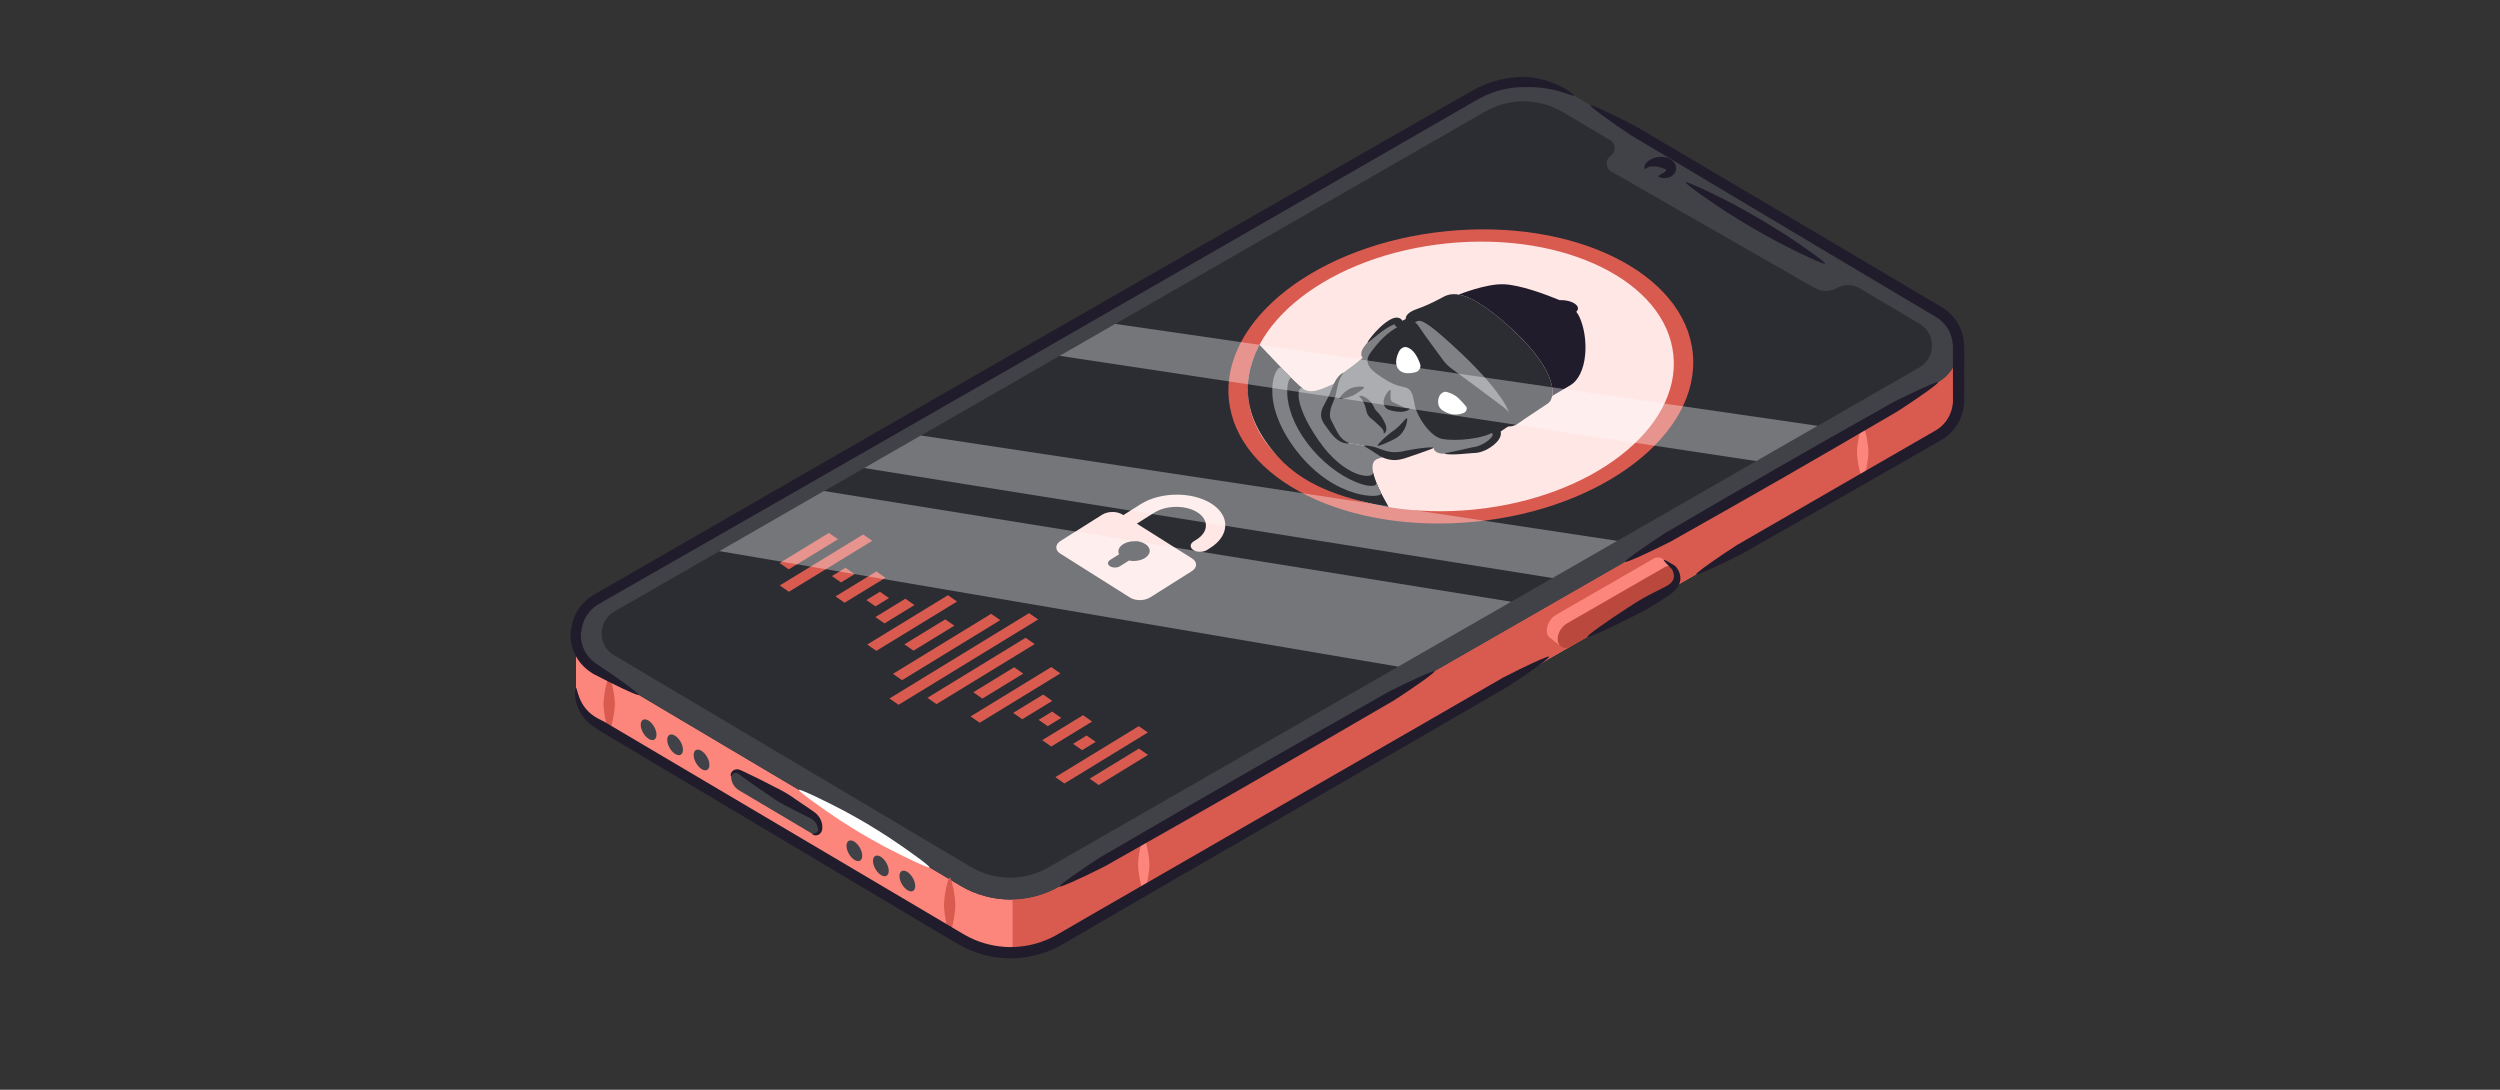 <svg width="780" height="340" viewBox="0 0 780 340" fill="none" xmlns="http://www.w3.org/2000/svg">
<rect x="0" y="0" width="780" height="340" fill="#333333" stroke="none"/>
<g clip-path="url(#clip0_2368_21867)">
<path d="M611.067 107.945C611.169 112.326 609.044 116.753 604.702 119.243L330.586 276.579C320.984 282.088 309.165 282.002 299.648 276.353L185.934 208.875C181.483 206.229 179.429 201.553 179.756 197.024H179.717V214.602C179.725 218.811 181.794 223.021 185.926 225.48L299.641 292.958C309.157 298.607 320.984 298.693 330.579 293.184L604.695 135.848C608.562 133.631 610.663 129.88 611.013 125.989H611.067V107.945Z" fill="#FC867C"/>
<path d="M315.926 297.23C320.991 297.129 326.041 295.791 330.593 293.176L604.709 135.84C608.577 133.623 610.677 129.872 611.028 125.982H611.082V107.937H611.074C611.176 112.318 609.051 116.745 604.709 119.235L330.593 276.571C326.041 279.186 320.991 280.524 315.926 280.625V297.23Z" fill="#D95B50"/>
<path d="M604.711 119.243L330.595 276.579C320.993 282.088 309.173 282.002 299.657 276.353L185.942 208.875C177.585 203.918 177.679 191.795 186.098 186.955L460.214 29.619C469.816 24.11 481.635 24.196 491.152 29.845L604.866 97.323C613.223 102.28 613.13 114.403 604.711 119.243Z" fill="#404247"/>
<path d="M573.134 89.854C570.971 91.084 568.326 91.084 566.17 89.854L502.714 53.508C500.862 52.45 500.761 49.812 502.528 48.614C504.278 47.431 504.201 44.824 502.38 43.743L487.596 34.973C480.149 30.554 470.897 30.484 463.388 34.802L191.677 190.784C186.432 193.795 186.378 201.335 191.575 204.417L302.893 270.471C310.34 274.891 319.592 274.961 327.101 270.643L598.812 114.661C604.057 111.649 604.111 104.109 598.913 101.028L580.192 89.916C578.021 88.625 575.321 88.601 573.134 89.854Z" fill="#2B2D33"/>
<path d="M460.307 162.758C500.276 158.766 530.651 135.244 528.151 110.219C525.652 85.195 491.224 68.145 451.255 72.138C411.286 76.13 380.911 99.652 383.41 124.676C385.91 149.701 420.337 166.75 460.307 162.758Z" fill="#D95B50"/>
<path d="M459.93 158.975C496.558 155.317 524.395 133.758 522.104 110.822C519.813 87.887 488.262 72.26 451.634 75.918C415.005 79.577 387.169 101.135 389.459 124.071C391.75 147.007 423.301 162.634 459.93 158.975Z" fill="#FEE7E5"/>
<path d="M371.935 174.24L354.699 163.376L360.121 159.956C363.881 157.584 369.91 157.531 373.561 159.833C377.212 162.134 377.131 165.938 373.371 168.31L372.403 168.922C371.208 169.677 371.18 170.886 372.341 171.62C373.502 172.355 375.422 172.338 376.617 171.578L377.584 170.965C383.735 167.084 383.877 160.864 377.898 157.098C371.919 153.333 362.052 153.418 355.901 157.299L350.48 160.72L350.169 160.525C348.463 159.451 345.652 159.473 343.891 160.58L330.902 168.773C329.148 169.881 329.108 171.651 330.814 172.731L352.574 186.445C354.28 187.52 357.091 187.497 358.851 186.39L371.84 178.197C373.595 177.09 373.635 175.32 371.929 174.24L371.935 174.24Z" fill="#FEE7E5"/>
<path d="M357.226 174.092C359.295 172.789 359.204 170.649 356.906 169.499C355.229 168.662 352.771 168.649 351.005 169.474C349.174 170.332 348.554 171.74 349.151 172.942L346.359 174.701C345.484 175.255 345.461 176.137 346.317 176.677C347.167 177.211 348.573 177.203 349.447 176.649L352.24 174.89C353.924 175.222 355.862 174.955 357.226 174.098L357.226 174.092Z" fill="#2B2D33"/>
<path d="M323.908 193.273L321.07 191.297L277.514 217.923L280.352 219.899L323.908 193.273Z" fill="#D95B50"/>
<path d="M322.823 200.957L319.985 198.987L289.346 217.715L292.184 219.685L322.823 200.957Z" fill="#D95B50"/>
<path d="M319.25 210.164L316.411 208.194L303.663 215.987L306.501 217.957L319.25 210.164Z" fill="#D95B50"/>
<path d="M330.837 210.102L327.999 208.127L302.824 223.523L305.662 225.493L330.837 210.102Z" fill="#D95B50"/>
<path d="M328.306 218.678L325.468 216.702L316.105 222.427L318.943 224.397L328.306 218.678Z" fill="#D95B50"/>
<path d="M331.113 223.986L328.275 222.01L324.043 224.596L326.882 226.566L331.113 223.986Z" fill="#D95B50"/>
<path d="M340.745 225.118L337.907 223.142L325.158 230.935L327.997 232.911L340.745 225.118Z" fill="#D95B50"/>
<path d="M341.86 231.457L339.021 229.487L334.79 232.073L337.628 234.043L341.86 231.457Z" fill="#D95B50"/>
<path d="M358.128 228.534L355.29 226.564L329.268 242.467L332.106 244.443L358.128 228.534Z" fill="#D95B50"/>
<path d="M358.175 235.531L355.337 233.555L339.968 242.95L342.806 244.926L358.175 235.531Z" fill="#D95B50"/>
<path d="M309.238 191.51L312.07 193.485L281.437 212.214L278.599 210.238L309.238 191.51Z" fill="#D95B50"/>
<path d="M294.918 193.24L297.756 195.216L285.008 203.008L282.17 201.033L294.918 193.24Z" fill="#D95B50"/>
<path d="M295.76 185.702L298.598 187.677L273.417 203.067L270.579 201.092L295.76 185.702Z" fill="#D95B50"/>
<path d="M282.474 186.798L285.312 188.774L275.955 194.493L273.117 192.518L282.474 186.798Z" fill="#D95B50"/>
<path d="M274.534 184.629L277.372 186.604L273.146 189.192L270.308 187.216L274.534 184.629Z" fill="#D95B50"/>
<path d="M273.42 178.29L276.258 180.26L263.51 188.053L260.678 186.078L273.42 178.29Z" fill="#D95B50"/>
<path d="M263.788 177.151L266.626 179.127L262.394 181.713L259.562 179.738L263.788 177.151Z" fill="#D95B50"/>
<path d="M269.309 166.751L272.147 168.727L246.126 184.636L243.288 182.66L269.309 166.751Z" fill="#D95B50"/>
<path d="M258.61 166.27L261.448 168.246L246.079 177.641L243.241 175.665L258.61 166.27Z" fill="#D95B50"/>
<path d="M425.164 111.608C422.163 114.203 421.018 114.788 419.123 116.301C417.227 117.813 416.646 120.195 415.801 123.002C414.956 125.808 412.292 128.593 414.231 131.679C416.169 134.766 417.477 137.79 420.847 138.274C424.218 138.759 426.045 139.009 428.354 140.004C430.663 140.999 433.252 143.229 438.089 141.88C442.926 140.531 447.276 139.674 447.276 139.674C447.276 139.674 447.22 141.648 450.772 141.545C454.324 141.442 457.424 140.682 460.387 140.369C463.35 140.055 468.481 136.452 466.609 134.438C466.609 134.438 468.949 132.738 471.689 131.004C474.429 129.271 468.241 119.83 456.549 108.92C444.854 98.015 443.581 98.345 441.155 99.474C438.729 100.603 436.553 101.758 436.553 101.758C436.553 101.758 436.853 99.267 434.307 100.469C431.762 101.67 428.9 104.481 426.672 106.862C423.454 110.303 425.166 111.603 425.166 111.603L425.164 111.608Z" fill="#808185"/>
<path d="M436.553 101.758C432.587 103.786 430.012 106.916 428.391 108.982C426.772 111.044 424.969 113.407 429.683 116.737C434.397 120.067 435.712 120.199 438.25 120.82C440.789 121.442 440.782 123.555 441.465 126.697C442.15 129.834 446.111 136.263 450.064 136.975C454.017 137.686 462.764 137.074 466.61 134.438L470.459 131.797C470.459 131.797 473.308 130.279 469.039 126.995C465.621 124.368 456.367 117.554 452.804 114.93C451.85 114.227 451.008 113.385 450.281 112.412C448.368 109.837 444.491 104.581 443.069 102.41C441.154 99.48 440.221 99.897 438.921 100.552C437.62 101.208 436.551 101.763 436.551 101.763L436.553 101.758Z" fill="#2B2D33"/>
<path d="M471.243 102.213C456.083 88.426 451.884 91.821 449.509 93.072C447.137 94.317 445.003 95.376 441.959 96.456C438.916 97.531 438.01 99.028 438.919 100.553C439.591 100.218 440.355 99.846 441.147 99.479C443.573 98.35 444.846 98.02 456.54 108.925C468.234 119.83 474.421 129.275 471.681 131.009C470.753 131.596 469.878 132.176 469.12 132.689L469.138 132.705C469.138 132.705 471.343 133.793 473.659 132.118C475.975 130.442 480.583 127.509 482.989 125.841C485.395 124.173 486.405 116.012 471.244 102.225L471.243 102.213Z" fill="#2B2D33"/>
<path d="M492.845 98.991C492.563 98.372 492.209 97.8 491.798 97.274C492.032 97.058 492.196 96.815 492.274 96.559C492.671 95.241 490.731 93.949 487.945 93.674C487.479 93.63 487.025 93.617 486.584 93.631C482.014 91.756 474.368 88.921 469.243 88.69C463.697 88.442 455.124 91.916 455.124 91.916C458.362 92.488 463.292 94.988 471.235 102.217C482.835 112.764 484.963 120.011 484.253 123.585C484.253 123.585 484.26 123.5 489.852 120.254C495.463 116.995 495.78 105.492 492.837 98.995L492.845 98.991Z" fill="#211C2C"/>
<path d="M451.389 122.284C450.416 122.012 449.228 122.861 448.89 124.076C448.525 125.391 448.52 127.028 450.132 128.079C452.481 129.611 454.697 129.604 456.641 128.858C457.467 128.539 457.913 127.417 457.431 126.829C456.834 126.106 455.98 125.139 454.973 124.18C453.891 123.153 452.464 122.59 451.387 122.289L451.389 122.284Z" fill="white"/>
<path d="M443.123 113.735C443.409 114.651 442.702 115.844 441.726 116.106C440.034 116.554 437.58 116.828 436.293 115.163C435.005 113.497 435.751 111.134 436.503 109.649C437.004 108.655 438.049 108.083 438.886 108.325C439.677 108.557 440.652 109.102 441.498 110.351C442.344 111.6 442.831 112.805 443.127 113.741L443.123 113.735Z" fill="white"/>
<path d="M433.244 127.838C434.197 128.181 435.641 128.498 437.209 128.494C438 128.464 438.709 128.283 439.204 128.038C439.699 127.792 439.916 127.502 439.851 127.424C439.792 127.348 439.516 127.368 439.128 127.318C438.744 127.274 438.233 127.15 437.748 126.957C436.792 126.538 435.493 125.828 434.717 125.547C434.594 125.503 434.352 125.404 434.148 125.097C434.047 124.947 433.963 124.76 433.907 124.551C433.879 124.446 433.862 124.331 433.851 124.219C433.847 124.073 433.842 123.932 433.837 123.791C433.82 123.23 433.828 122.726 433.856 122.372C433.873 122.196 433.89 122.06 433.915 121.949C433.942 121.833 433.973 121.765 433.933 121.727C433.903 121.697 433.793 121.679 433.642 121.739C433.491 121.798 433.286 121.951 433.107 122.144C432.739 122.534 432.4 123.098 432.115 123.721C432.044 123.88 431.975 124.033 431.907 124.199C431.839 124.393 431.782 124.589 431.74 124.795C431.663 125.202 431.655 125.625 431.74 126.032C431.887 126.843 432.502 127.565 433.244 127.838Z" fill="#2B2D33"/>
<path d="M427.259 130.102C427.323 130.168 427.398 130.237 427.473 130.306C427.553 130.376 427.639 130.447 427.687 130.481C427.802 130.57 427.926 130.667 428.049 130.769C428.304 130.976 428.573 131.21 428.857 131.464C429.436 132.003 430.072 132.555 430.596 133.066C431.12 133.576 431.519 134.059 431.646 134.441C431.807 134.819 431.643 135.143 431.737 135.21C431.781 135.237 431.886 135.197 432.057 135.066C432.205 134.93 432.405 134.677 432.484 134.346C432.674 133.673 432.469 132.867 432.151 132.117C431.825 131.36 431.381 130.63 430.944 129.953C430.708 129.604 430.457 129.276 430.192 128.98C430.058 128.834 429.922 128.694 429.784 128.571C429.731 128.524 429.679 128.472 429.631 128.427C429.592 128.389 429.559 128.353 429.525 128.316C429.386 128.17 429.23 127.99 429.082 127.766C429.006 127.656 428.932 127.53 428.866 127.399L428.767 127.191L428.635 126.889C428.239 126.064 427.695 125.376 427.07 124.774C426.442 124.188 425.727 123.787 425.14 123.612C424.556 123.431 424.132 123.46 424.082 123.56C424.037 123.66 424.279 123.87 424.591 124.241C424.906 124.606 425.271 125.14 425.563 125.779C425.843 126.404 426.118 127.179 426.239 127.839L426.284 128.099C426.307 128.214 426.333 128.324 426.364 128.435C426.426 128.658 426.5 128.866 426.591 129.066C426.773 129.466 427.014 129.816 427.272 130.087L427.259 130.102Z" fill="#2B2D33"/>
<path d="M434.595 134.503C434.503 134.57 434.405 134.635 434.303 134.712C434.182 134.801 434.061 134.891 433.924 134.989C433.663 135.181 433.391 135.401 433.114 135.63C432.561 136.09 431.988 136.591 431.481 137.072C430.468 138.03 429.709 138.879 429.83 139.04C429.951 139.2 431.072 138.819 432.364 138.266C433.01 137.989 433.7 137.67 434.334 137.351C434.655 137.189 434.957 137.028 435.231 136.874C435.367 136.793 435.5 136.718 435.625 136.646C435.686 136.607 435.745 136.574 435.806 136.535C435.877 136.487 435.948 136.438 436.017 136.395C436.602 136.019 437.177 135.43 437.624 134.791C438.08 134.147 438.415 133.454 438.644 132.818C439.1 131.547 439.142 130.523 438.917 130.485C438.697 130.448 438.006 131.325 437.124 132.27C436.256 133.235 435.169 134.164 434.584 134.5L434.595 134.503Z" fill="#2B2D33"/>
<path d="M422.155 123.406C422.723 123.135 423.543 122.566 424.266 122.063C424.983 121.558 425.627 121.118 425.616 120.907C425.606 120.707 424.849 120.552 423.886 120.62C422.926 120.682 421.807 120.959 421.169 121.26C420.528 121.567 419.621 122.245 418.954 122.918C418.283 123.584 417.835 124.223 417.956 124.384C418.077 124.544 418.844 124.399 419.723 124.185C420.601 123.959 421.586 123.676 422.146 123.41L422.155 123.406Z" fill="#2B2D33"/>
<path d="M429.408 143.344C429.962 143.024 431.733 142.553 433.415 142.115C431.312 141.688 429.775 140.607 428.353 139.993C426.042 139.003 424.22 138.754 420.846 138.263C417.47 137.777 416.168 134.755 414.23 131.668C412.291 128.582 414.952 125.802 415.8 122.991C415.871 122.762 415.934 122.538 416.005 122.309C416.324 121.235 416.627 120.238 417.001 119.333C411.821 121.728 408.947 122.996 406.482 121.223C404.018 119.451 395.709 110.468 395.706 110.462C395.706 110.462 395.704 110.467 395.701 110.472L394.833 112.733C391.265 123.25 393.841 134.471 403.36 143.707C410.841 150.968 421.456 155.878 433.273 158.258C427.142 147.535 427.604 144.389 429.414 143.346L429.408 143.344Z" fill="#808185"/>
<path d="M406.478 121.233C404.013 119.46 395.705 110.478 395.702 110.472C395.702 110.472 392.955 107.542 392.953 107.547L391.695 110.146C388.315 118.453 386.905 129.317 398.563 142.337C407.878 152.741 421.452 155.888 433.268 158.268C430.306 153.092 428.885 149.683 428.41 147.423C428.564 149.607 419.566 149.362 411.248 137.206C402.932 125.044 405.085 120.067 406.479 121.245L406.478 121.233Z" fill="#2B2D33"/>
<path d="M402.99 118.051C401.807 116.861 398.997 126.434 407.751 138.088C417.288 150.785 430.337 153.523 429.372 150.47C429.372 150.47 430.043 152.192 430.897 153.855C431.75 155.518 416.663 156.406 404.445 140.558C392.236 124.706 398.223 113.187 399.814 114.826C401.412 116.467 402.985 118.05 402.985 118.05L402.99 118.051Z" fill="#808185"/>
<path d="M463.262 113.562C460.446 110.573 457.027 107.376 453.23 104.027C451.302 102.36 449.334 100.632 446.892 99.074C446.563 98.891 446.275 98.688 445.903 98.519L445.365 98.262L444.75 98.04C444.319 97.904 443.827 97.796 443.245 97.791C442.963 97.781 442.647 97.834 442.353 97.879C442.072 97.951 441.761 98.022 441.535 98.124C441.013 98.317 440.656 98.506 440.278 98.696L439.146 99.267L438.009 99.836L437.722 99.977L437.642 100.017L437.636 100.016L437.591 100.047C437.57 100.054 437.512 100.099 437.508 100.081C437.506 100.057 437.501 100.027 437.493 100.002L437.487 99.989C437.487 99.989 437.531 100.057 437.515 100.024L437.458 99.942L437.345 99.778C437.245 99.668 437.142 99.564 437.018 99.468C436.755 99.276 436.411 99.142 436.06 99.106C435.701 99.062 435.393 99.111 435.089 99.166C434.83 99.243 434.536 99.317 434.325 99.428C434.099 99.529 433.871 99.636 433.701 99.738C433.512 99.842 433.333 99.948 433.159 100.061C432.806 100.28 432.482 100.517 432.172 100.751C430.928 101.697 429.934 102.711 429.111 103.605C427.483 105.409 426.556 106.774 426.674 106.858C426.812 106.952 428.102 105.818 429.98 104.33C430.918 103.595 432.016 102.767 433.189 102.078C433.484 101.904 433.774 101.742 434.075 101.598C434.361 101.458 434.695 101.31 434.91 101.247C435.039 101.194 435.112 101.21 435.202 101.178C435.23 101.184 435.247 101.188 435.274 101.182C435.306 101.166 435.272 101.228 435.298 101.17L435.322 101.117L435.327 101.106C435.329 101.101 435.334 101.091 435.339 101.08C435.351 101.053 435.336 101.085 435.324 101.1C435.311 101.114 435.298 101.129 435.282 101.137C435.282 101.137 435.194 101.222 435.215 101.204C435.21 101.214 435.213 101.221 435.217 101.227L435.212 101.238L435.253 101.34L435.258 101.399L435.289 101.72C435.774 101.983 436.019 102.13 436.175 102.24L436.231 102.281C436.231 102.281 436.309 102.315 436.352 102.331L436.616 102.435L437.136 102.648C438.116 102.166 439.097 101.684 440.077 101.202L441.175 100.665C441.534 100.488 441.923 100.301 442.172 100.216C442.32 100.15 442.412 100.152 442.523 100.113C442.623 100.112 442.71 100.084 442.819 100.091C443.016 100.093 443.262 100.142 443.522 100.228L443.92 100.379L444.332 100.586C444.606 100.71 444.879 100.903 445.153 101.056C447.322 102.474 449.284 104.218 451.151 105.865C454.882 109.212 458.241 112.389 461.002 115.32C462.964 117.395 465.052 119.73 467.041 122.357C468.032 123.672 469.003 125.059 469.814 126.539C470.217 127.278 470.583 128.044 470.815 128.804C470.922 129.176 470.997 129.564 470.989 129.859C470.98 129.92 470.99 130.01 470.97 130.04C470.952 130.094 470.968 130.086 470.963 130.097C470.959 130.107 470.954 130.118 470.944 130.127C470.523 130.401 470.108 130.676 469.681 130.948C469.247 131.236 468.817 131.531 468.381 131.825C467.949 132.125 467.516 132.425 467.083 132.725L466.027 133.475C465.637 133.761 465.192 134.076 464.849 134.343L465.369 134.986L465.62 135.314C465.754 135.529 465.691 135.475 465.713 135.509C465.728 135.588 465.721 135.685 465.684 135.81C465.609 136.061 465.381 136.418 465.055 136.759C464.41 137.448 463.474 138.096 462.507 138.575C461.955 138.878 461.366 139.138 460.814 139.29C460.672 139.329 460.554 139.355 460.404 139.386L459.844 139.484C459.471 139.553 459.11 139.625 458.748 139.696C457.308 139.996 455.966 140.329 454.799 140.589C452.463 141.128 450.798 141.361 450.775 141.524C450.745 141.674 452.382 141.877 454.791 141.732C455.988 141.67 457.362 141.53 458.749 141.416C459.095 141.393 459.444 141.365 459.789 141.343L460.305 141.316C460.51 141.303 460.758 141.276 460.972 141.242C461.853 141.093 462.663 140.812 463.413 140.482C464.688 139.856 465.863 139.092 466.888 138.039C467.386 137.509 467.874 136.89 468.143 136.095C468.27 135.699 468.33 135.259 468.264 134.837C468.246 134.752 468.206 134.563 468.232 134.673L468.225 134.66C468.225 134.66 468.221 134.642 468.212 134.634C468.205 134.621 468.241 134.612 468.251 134.602L468.275 134.59L468.473 134.453C468.895 134.163 469.321 133.879 469.743 133.588C470.166 133.309 470.592 133.025 471.013 132.751C471.455 132.471 471.892 132.189 472.329 131.907C472.532 131.731 472.768 131.58 472.944 131.38C473.115 131.179 473.271 130.97 473.369 130.736C473.494 130.513 473.549 130.264 473.594 130.082C473.647 129.879 473.641 129.726 473.658 129.55C473.678 128.892 473.557 128.372 473.426 127.872C473.135 126.896 472.735 126.041 472.303 125.226C471.431 123.605 470.433 122.155 469.424 120.783C467.388 118.052 465.268 115.664 463.266 113.551L463.262 113.562Z" fill="#2B2D33"/>
<path d="M435.629 143.514C436.158 143.485 436.766 143.392 437.407 143.236C437.72 143.148 438.066 143.056 438.376 142.961C438.668 142.863 438.967 142.766 439.268 142.663C440.484 142.251 441.776 141.808 442.965 141.401C445.341 140.581 447.288 139.881 447.273 139.68C447.259 139.474 445.253 139.568 442.782 139.908C441.546 140.073 440.195 140.299 438.922 140.56C438.605 140.629 438.29 140.694 437.986 140.761C437.721 140.813 437.457 140.86 437.211 140.91C436.724 140.983 436.28 141.031 435.904 141.053C435.142 141.101 434.174 141.097 433.146 140.866C432.107 140.661 431.022 140.237 429.956 139.84C427.762 138.992 425.722 138.91 425.646 139.108C425.551 139.32 427.235 140.003 428.896 141.222C429.764 141.825 430.796 142.534 432.016 142.976C433.215 143.449 434.579 143.597 435.636 143.527L435.629 143.514Z" fill="#2B2D33"/>
<path d="M412.18 128.899C412.097 129.613 412.207 130.561 412.642 131.383C412.765 131.718 412.982 131.998 413.164 132.299C413.336 132.54 413.514 132.783 413.689 133.03C414.045 133.527 414.406 134.024 414.761 134.509C415.492 135.489 416.277 136.416 417.15 137.09C418.003 137.783 418.969 138.152 419.671 138.277C419.846 138.304 420.011 138.323 420.15 138.347C420.297 138.351 420.422 138.349 420.522 138.348C420.725 138.34 420.834 138.318 420.853 138.275C420.872 138.233 420.787 138.173 420.63 138.093C420.555 138.053 420.457 138.008 420.342 137.96C420.237 137.902 420.11 137.839 419.976 137.763C419.444 137.466 418.761 136.991 418.185 136.237C417.587 135.501 417.058 134.531 416.533 133.481C416.269 132.946 415.996 132.404 415.728 131.863C415.59 131.588 415.443 131.318 415.303 131.049C415.215 130.815 415.075 130.598 415.032 130.362C414.889 129.75 414.926 129.194 414.974 128.74C415.022 128.286 415.138 127.666 415.366 126.92C415.772 125.79 416.437 124.483 416.767 123.08C417.046 121.817 417.267 120.628 417.556 119.622C417.833 118.614 418.2 117.794 418.562 117.235C418.913 116.673 419.203 116.359 419.142 116.299C419.097 116.248 418.672 116.434 418.095 116.958C417.51 117.474 416.863 118.349 416.334 119.406C415.8 120.462 415.344 121.675 414.87 122.902C414.436 123.997 413.67 125.166 413.043 126.457C412.591 127.287 412.271 128.181 412.197 128.903L412.18 128.899Z" fill="#2B2D33"/>
<path d="M268.343 268.519C269.281 267.977 269.245 266.159 268.263 264.459C267.281 262.758 265.725 261.818 264.787 262.359C263.849 262.901 263.885 264.719 264.867 266.419C265.849 268.12 267.405 269.06 268.343 268.519Z" fill="#404247"/>
<path d="M276.606 273.237C277.544 272.695 277.508 270.878 276.526 269.177C275.544 267.476 273.988 266.536 273.05 267.078C272.112 267.619 272.148 269.437 273.13 271.138C274.112 272.839 275.668 273.778 276.606 273.237Z" fill="#404247"/>
<path d="M284.871 277.957C285.809 277.416 285.773 275.598 284.791 273.897C283.81 272.196 282.253 271.256 281.315 271.798C280.377 272.339 280.413 274.157 281.395 275.858C282.377 277.559 283.933 278.499 284.871 277.957Z" fill="#404247"/>
<path d="M204.144 230.755C205.082 230.214 205.046 228.396 204.064 226.695C203.082 224.995 201.526 224.055 200.588 224.596C199.65 225.138 199.686 226.955 200.668 228.656C201.65 230.357 203.206 231.297 204.144 230.755Z" fill="#404247"/>
<path d="M212.409 235.461C213.347 234.92 213.312 233.102 212.33 231.401C211.348 229.7 209.791 228.76 208.853 229.302C207.916 229.843 207.951 231.661 208.933 233.362C209.915 235.063 211.472 236.002 212.409 235.461Z" fill="#404247"/>
<path d="M220.659 240.187C221.597 239.645 221.562 237.827 220.58 236.127C219.598 234.426 218.041 233.486 217.103 234.027C216.166 234.569 216.201 236.387 217.183 238.087C218.165 239.788 219.722 240.728 220.659 240.187Z" fill="#404247"/>
<path d="M253.365 260.091L230.59 246.59C229.049 245.68 228.107 244.022 228.107 242.233C228.107 240.941 229.516 240.14 230.629 240.801L253.404 254.301C254.945 255.212 255.886 256.869 255.886 258.659C255.886 259.951 254.478 260.752 253.365 260.091Z" fill="#404247"/>
<path d="M191.84 219.628C191.84 217.006 190.665 211.326 190.066 211.326C189.467 211.326 188.292 217.006 188.292 219.628C188.292 222.25 189.467 227.931 190.066 227.931C190.665 227.931 191.84 222.25 191.84 219.628Z" fill="#D95B50"/>
<path d="M298.076 282.4C298.076 279.692 296.901 273.825 296.301 273.825C295.702 273.825 294.527 279.692 294.527 282.4C294.527 285.107 295.702 290.974 296.301 290.974C296.901 290.974 298.076 285.107 298.076 282.4Z" fill="#D95B50"/>
<path d="M358.621 269.808C358.621 267.186 357.447 261.505 356.847 261.505C356.248 261.505 355.073 267.186 355.073 269.808C355.073 272.43 356.248 278.11 356.847 278.11C357.447 278.11 358.621 272.43 358.621 269.808Z" fill="#FC867C"/>
<path d="M485.969 199.614C485.969 201.583 488.101 202.82 489.813 201.832L520.229 184.324C522.081 183.258 523.225 181.282 523.225 179.15C523.225 177.181 521.093 175.944 519.381 176.932L488.964 194.44C487.113 195.506 485.969 197.482 485.969 199.614Z" fill="#BA483D"/>
<path d="M485.968 199.616C485.968 197.476 487.112 195.507 488.964 194.441L519.38 176.934C520.33 176.389 521.403 176.529 522.174 177.089L519.085 174.669C518.307 173.907 517.069 173.65 515.995 174.265L485.579 191.772C483.727 192.838 482.583 194.815 482.583 196.947C482.583 197.857 483.034 198.604 483.696 199.056L486.878 201.569C486.334 201.11 485.976 200.433 485.976 199.624L485.968 199.616Z" fill="#FC867C"/>
<path d="M579.39 141.062C579.39 143.684 580.565 149.364 581.164 149.364C581.763 149.364 582.938 143.684 582.938 141.062C582.938 138.44 581.763 132.759 581.164 132.759C580.565 132.759 579.39 138.44 579.39 141.062Z" fill="#FC867C"/>
<path d="M268.71 260.059C270.624 261.195 273.122 262.596 275.814 264.058C282.109 267.381 289.773 271.023 290.007 270.633C290.24 270.244 283.369 265.264 277.432 261.327C274.865 259.67 272.437 258.145 270.523 257.009C268.608 255.873 266.111 254.472 263.418 253.009C257.123 249.686 249.459 246.045 249.226 246.434C248.992 246.823 255.863 251.803 261.8 255.74C264.368 257.398 266.795 258.923 268.71 260.059Z" fill="white"/>
<path d="M520.525 49.353C519 48.676 516.603 48.816 514.899 49.804C514.051 50.271 513.374 50.979 513.156 51.671C512.923 52.372 513.203 52.784 513.328 52.761C513.483 52.761 513.647 52.45 514.028 52.27C514.386 52.076 514.954 51.936 515.615 51.913C516.269 51.882 517 51.967 517.638 52.115C518.276 52.263 518.806 52.473 519.14 52.621C519.234 52.652 519.311 52.699 519.397 52.73C519.459 52.761 519.428 52.737 519.436 52.73L519.459 52.714C519.459 52.714 519.553 52.683 519.63 52.714C519.778 52.784 519.942 53.018 519.638 53.383C519.21 53.827 518.595 54.161 518.152 54.41C517.693 54.659 517.374 54.831 517.374 54.986C517.374 55.134 517.701 55.329 518.276 55.461C518.852 55.578 519.693 55.655 520.681 55.352C520.899 55.297 521.257 55.126 521.545 54.932C521.84 54.737 522.12 54.504 522.346 54.216C522.79 53.648 523.054 52.885 522.93 52.162C522.844 51.43 522.455 50.761 521.926 50.271C521.786 50.154 521.653 50.037 521.521 49.921C521.381 49.812 521.202 49.711 521.124 49.648C520.914 49.524 520.712 49.415 520.525 49.345V49.353Z" fill="#211C2C"/>
<path d="M546.771 71.101C549.043 72.431 552.008 74.073 555.198 75.801C561.516 79.076 569.212 82.663 569.438 82.275C569.663 81.885 562.761 76.952 556.793 73.062C553.727 71.14 550.833 69.365 548.561 68.035C546.289 66.704 543.324 65.062 540.134 63.335C533.815 60.059 526.12 56.472 525.894 56.861C525.668 57.25 532.57 62.184 538.539 66.074C541.604 67.996 544.499 69.77 546.771 71.101Z" fill="#211C2C"/>
<path d="M243.367 250.411C244.262 250.94 245.452 251.562 246.744 252.193C248.316 253.025 249.981 253.873 251.584 254.675C251.988 254.877 252.385 255.072 252.774 255.266C253.101 255.422 253.381 255.593 253.646 255.803C254.175 256.223 254.579 256.768 254.844 257.336C254.984 257.624 255.07 257.92 255.14 258.207C255.179 258.355 255.194 258.495 255.218 258.643C255.233 258.752 255.241 258.846 255.233 258.947C255.202 259.344 254.922 259.694 254.618 259.865C253.973 260.231 253.412 259.966 253.366 260.091C253.342 260.129 253.412 260.269 253.654 260.417C253.887 260.557 254.315 260.721 254.867 260.604C255.404 260.503 256.097 260.098 256.408 259.281C256.478 259.079 256.525 258.861 256.548 258.643C256.564 258.456 256.579 258.262 256.571 258.067C256.571 257.671 256.525 257.25 256.424 256.83C256.221 255.982 255.801 255.087 255.124 254.325C254.79 253.943 254.385 253.585 253.957 253.298C253.599 253.049 253.233 252.792 252.868 252.535C251.389 251.508 249.848 250.457 248.362 249.477C247.195 248.644 246.075 247.905 245.18 247.368C244.285 246.839 243.094 246.217 241.803 245.586C238.651 243.929 235.165 242.186 232.426 240.91C232.084 240.754 231.757 240.599 231.438 240.451C231.283 240.381 231.127 240.311 230.979 240.241C230.785 240.147 230.567 240.077 230.357 240.038C229.493 239.891 228.793 240.272 228.435 240.684C228.053 241.104 227.976 241.556 227.976 241.828C227.976 242.108 228.061 242.24 228.108 242.24C228.24 242.264 228.302 241.641 228.94 241.276C229.244 241.097 229.687 241.034 230.045 241.213C230.139 241.26 230.217 241.315 230.302 241.385C230.434 241.486 230.567 241.587 230.707 241.688C230.987 241.898 231.275 242.108 231.578 242.334C234.006 244.116 237.212 246.349 240.176 248.31C241.344 249.142 242.464 249.882 243.359 250.418L243.367 250.411Z" fill="#211C2C"/>
<path d="M317.529 109.478C297.812 120.807 275.464 133.654 251.342 147.52C239.289 154.461 226.785 161.651 213.946 169.043C207.527 172.739 201.029 176.482 194.454 180.271C192.812 181.22 191.163 182.17 189.513 183.119L187.031 184.551C186.183 185.049 185.42 185.453 184.471 186.06C182.681 187.251 181.133 188.862 180.043 190.745C178.946 192.628 178.3 194.76 178.145 196.923L181.366 197.04C181.351 196.798 181.343 196.565 181.327 196.324L178.137 196.121C178.067 196.565 178.044 196.876 178.02 197.242C177.997 197.592 177.997 197.934 178.005 198.285C178.02 198.977 178.09 199.662 178.191 200.339C178.409 201.701 178.829 203.039 179.46 204.284C180.674 206.813 182.775 208.844 185.101 210.244C191.404 213.575 199.061 217.216 199.294 216.827C199.527 216.438 192.649 211.458 186.72 207.521C184.829 206.362 183.249 204.798 182.323 202.876C181.849 201.926 181.522 200.891 181.358 199.825C181.281 199.296 181.226 198.759 181.218 198.222C181.218 197.958 181.218 197.686 181.234 197.429C181.242 197.18 181.281 196.876 181.304 196.721L178.114 196.518L178.145 197.063L181.366 197.18C181.6 193.787 183.459 190.628 186.276 188.799C186.937 188.379 187.863 187.873 188.665 187.407L191.147 185.983C192.804 185.033 194.454 184.092 196.096 183.15C202.679 179.384 209.192 175.657 215.619 171.984C228.474 164.623 240.993 157.464 253.062 150.547C277.199 136.712 299.563 123.889 319.288 112.583C340.632 100.312 365.057 86.274 391.482 71.085C404.687 63.483 418.397 55.593 432.465 47.493C439.5 43.439 446.619 39.338 453.817 35.191C455.614 34.156 457.42 33.113 459.225 32.071C461.069 30.989 462.75 30.063 464.602 29.293C468.29 27.822 472.29 27.059 476.305 27.184C477.993 27.106 479.767 27.262 481.487 27.441C483.183 27.698 484.841 28.001 486.241 28.421C489.074 29.199 491.011 30.086 491.143 29.868C491.245 29.705 489.611 28.273 486.84 26.88C485.471 26.157 483.79 25.542 481.993 24.997C480.187 24.53 478.266 24.118 476.39 24.017C471.947 23.869 467.496 24.694 463.396 26.312C461.365 27.137 459.373 28.234 457.614 29.262C455.801 30.296 453.996 31.331 452.191 32.358C444.978 36.482 437.842 40.568 430.8 44.59C416.708 52.652 402.982 60.511 389.762 68.082C363.322 83.24 338.873 97.246 317.514 109.493L317.529 109.478Z" fill="#211C2C"/>
<path d="M607.559 97.052C606.718 96.367 605.715 95.76 604.921 95.301C604.081 94.803 603.232 94.297 602.377 93.791C600.665 92.772 598.922 91.745 597.155 90.694C593.615 88.601 589.973 86.438 586.223 84.22C578.729 79.785 570.839 75.124 562.646 70.269C546.243 60.589 528.603 50.17 510.395 39.424C504.1 36.102 496.436 32.46 496.202 32.849C495.969 33.238 502.839 38.218 508.777 42.155C526.938 52.987 544.531 63.483 560.887 73.241C569.073 78.112 576.948 82.804 584.425 87.255C588.168 89.481 591.81 91.644 595.35 93.745C597.116 94.795 598.859 95.83 600.571 96.849C601.427 97.355 602.275 97.861 603.116 98.359C604.011 98.88 604.672 99.285 605.326 99.814C606.508 100.771 607.489 101.985 608.181 103.385C608.866 104.786 609.263 106.374 609.302 107.992L611.426 109.688H611.434L609.31 107.953C609.31 113.719 609.317 119.742 609.325 125.982L610.726 124.262L610.671 124.278L609.271 125.842C609.037 128.55 607.769 131.188 605.668 133.032C605.139 133.491 604.579 133.911 603.964 134.269C603.264 134.674 602.555 135.078 601.855 135.491C600.431 136.316 598.992 137.14 597.544 137.973C591.755 141.311 585.803 144.743 579.718 148.244C567.556 155.263 554.865 162.585 541.893 170.078C535.902 173.93 528.961 178.809 529.187 179.198C529.412 179.587 537.131 176.054 543.473 172.825C556.483 165.402 569.205 158.134 581.398 151.178C587.491 147.692 593.459 144.284 599.256 140.969C600.704 140.136 602.143 139.319 603.575 138.502C604.299 138.09 605.014 137.677 605.73 137.265C606.532 136.806 607.271 136.246 607.971 135.646C610.772 133.211 612.461 129.694 612.772 126.153L611.379 127.717H611.434L612.835 125.982C612.835 119.742 612.842 113.719 612.85 107.953L610.726 106.218H610.718L612.842 107.914C612.788 105.782 612.274 103.689 611.364 101.822C610.446 99.954 609.123 98.32 607.559 97.059V97.052Z" fill="#211C2C"/>
<path d="M288.902 288.64C290.637 289.667 292.404 290.718 294.201 291.784C295.104 292.321 296.006 292.857 296.917 293.394C297.835 293.939 298.722 294.484 299.749 295.028C303.741 297.246 308.363 298.6 313.187 298.935C318.012 299.246 323.03 298.452 327.715 296.522C328.291 296.266 328.874 296.001 329.458 295.744C330.026 295.449 330.586 295.145 331.154 294.849C332.243 294.243 333.263 293.62 334.337 293.005C336.453 291.768 338.585 290.515 340.748 289.255C357.999 279.147 451.553 225.284 470.702 214.063C476.671 210.173 483.58 205.247 483.347 204.858C483.121 204.469 475.426 208.049 469.107 211.324C449.911 222.459 356.318 276.245 339.021 286.275C336.858 287.527 334.718 288.772 332.601 290.002C331.543 290.609 330.477 291.255 329.45 291.815C328.944 292.079 328.438 292.344 327.94 292.608C327.419 292.842 326.906 293.068 326.384 293.301C322.19 295.005 317.716 295.713 313.421 295.425C309.125 295.114 305.009 293.908 301.453 291.924C300.582 291.465 299.64 290.881 298.73 290.344C297.819 289.799 296.909 289.263 296.014 288.733C294.217 287.667 292.45 286.617 290.715 285.59C262.905 269.148 227.073 247.96 188.859 225.371C188.081 224.967 187.28 224.546 186.478 224.126C185.747 223.753 185.07 223.286 184.447 222.78C183.187 221.768 182.191 220.492 181.514 219.255C180.129 216.773 179.997 214.579 179.724 214.61C179.631 214.602 179.46 215.139 179.428 216.08C179.397 217.014 179.483 218.376 179.989 219.909C180.471 221.434 181.366 223.138 182.712 224.585C183.381 225.309 184.136 225.994 184.969 226.562C185.762 227.122 186.494 227.597 187.241 228.095C225.376 250.808 261.147 272.113 288.902 288.64Z" fill="#211C2C"/>
<path d="M389.957 244.552C402.236 237.503 418.032 228.352 434.847 218.571C440.838 214.719 447.779 209.841 447.553 209.451C447.328 209.055 439.609 212.595 433.267 215.824C416.335 225.411 400.469 234.429 388.191 241.479C375.912 248.529 360.116 257.679 343.301 267.46C337.309 271.312 330.369 276.191 330.594 276.58C330.82 276.977 338.539 273.436 344.88 270.207C361.812 260.621 377.678 251.602 389.957 244.552Z" fill="#211C2C"/>
<path d="M556.747 148.819C566.395 143.279 578.799 136.081 592.003 128.362C597.995 124.511 604.936 119.632 604.71 119.243C604.484 118.854 596.765 122.386 590.424 125.616C577.102 133.125 564.629 140.205 554.98 145.738C545.332 151.278 532.928 158.476 519.724 166.195C513.732 170.046 506.791 174.925 507.017 175.314C507.243 175.703 514.962 172.171 521.303 168.941C534.625 161.433 547.098 154.352 556.747 148.819Z" fill="#211C2C"/>
<path d="M224.459 171.946L436.232 207.989L471.504 187.742L257.069 153.195L224.459 171.946Z" fill="white" fill-opacity="0.35"/>
<path d="M269.613 146.026L484.382 180.349L504.59 168.747L287.308 135.872L269.613 146.026Z" fill="white" fill-opacity="0.35"/>
<path d="M330.595 111.019L547.955 143.855L567.104 132.86L347.947 101.059L330.595 111.019Z" fill="white" fill-opacity="0.35"/>
<path d="M514.098 189.905C515.328 189.197 516.868 188.232 518.495 187.158C519.242 186.676 520.004 186.178 520.767 185.672C521.156 185.407 521.607 185.08 522.012 184.761C522.409 184.388 522.806 184.046 523.132 183.586C523.809 182.731 524.276 181.602 524.284 180.521C524.307 179.439 523.973 178.49 523.537 177.743C523.42 177.556 523.311 177.377 523.187 177.214C523.07 177.05 522.946 176.895 522.774 176.7C522.378 176.334 522.121 176.257 521.848 176.07C521.312 175.743 520.837 175.463 520.44 175.245C519.639 174.802 519.141 174.576 519.071 174.669C519.001 174.763 519.335 175.191 519.958 175.86C520.269 176.194 520.65 176.591 521.094 177.027C521.296 177.245 521.615 177.509 521.677 177.649C521.716 177.727 521.794 177.867 521.856 178.015C521.926 178.155 521.973 178.311 522.035 178.459C522.245 179.066 522.323 179.735 522.199 180.334C522.074 180.933 521.74 181.47 521.234 181.945C521 182.194 520.673 182.396 520.378 182.614C520.035 182.808 519.724 182.987 519.327 183.19C518.51 183.602 517.701 184.007 516.9 184.411C515.157 185.283 513.538 186.123 512.316 186.831C511.087 187.539 509.546 188.504 507.92 189.578C501.936 193.437 494.996 198.324 495.221 198.713C495.447 199.102 503.158 195.562 509.5 192.325C511.243 191.453 512.861 190.613 514.083 189.905H514.098Z" fill="#211C2C"/>
</g>
<defs>
<clipPath id="clip0_2368_21867">
<rect width="780" height="340" fill="white"/>
</clipPath>
</defs>
</svg>
